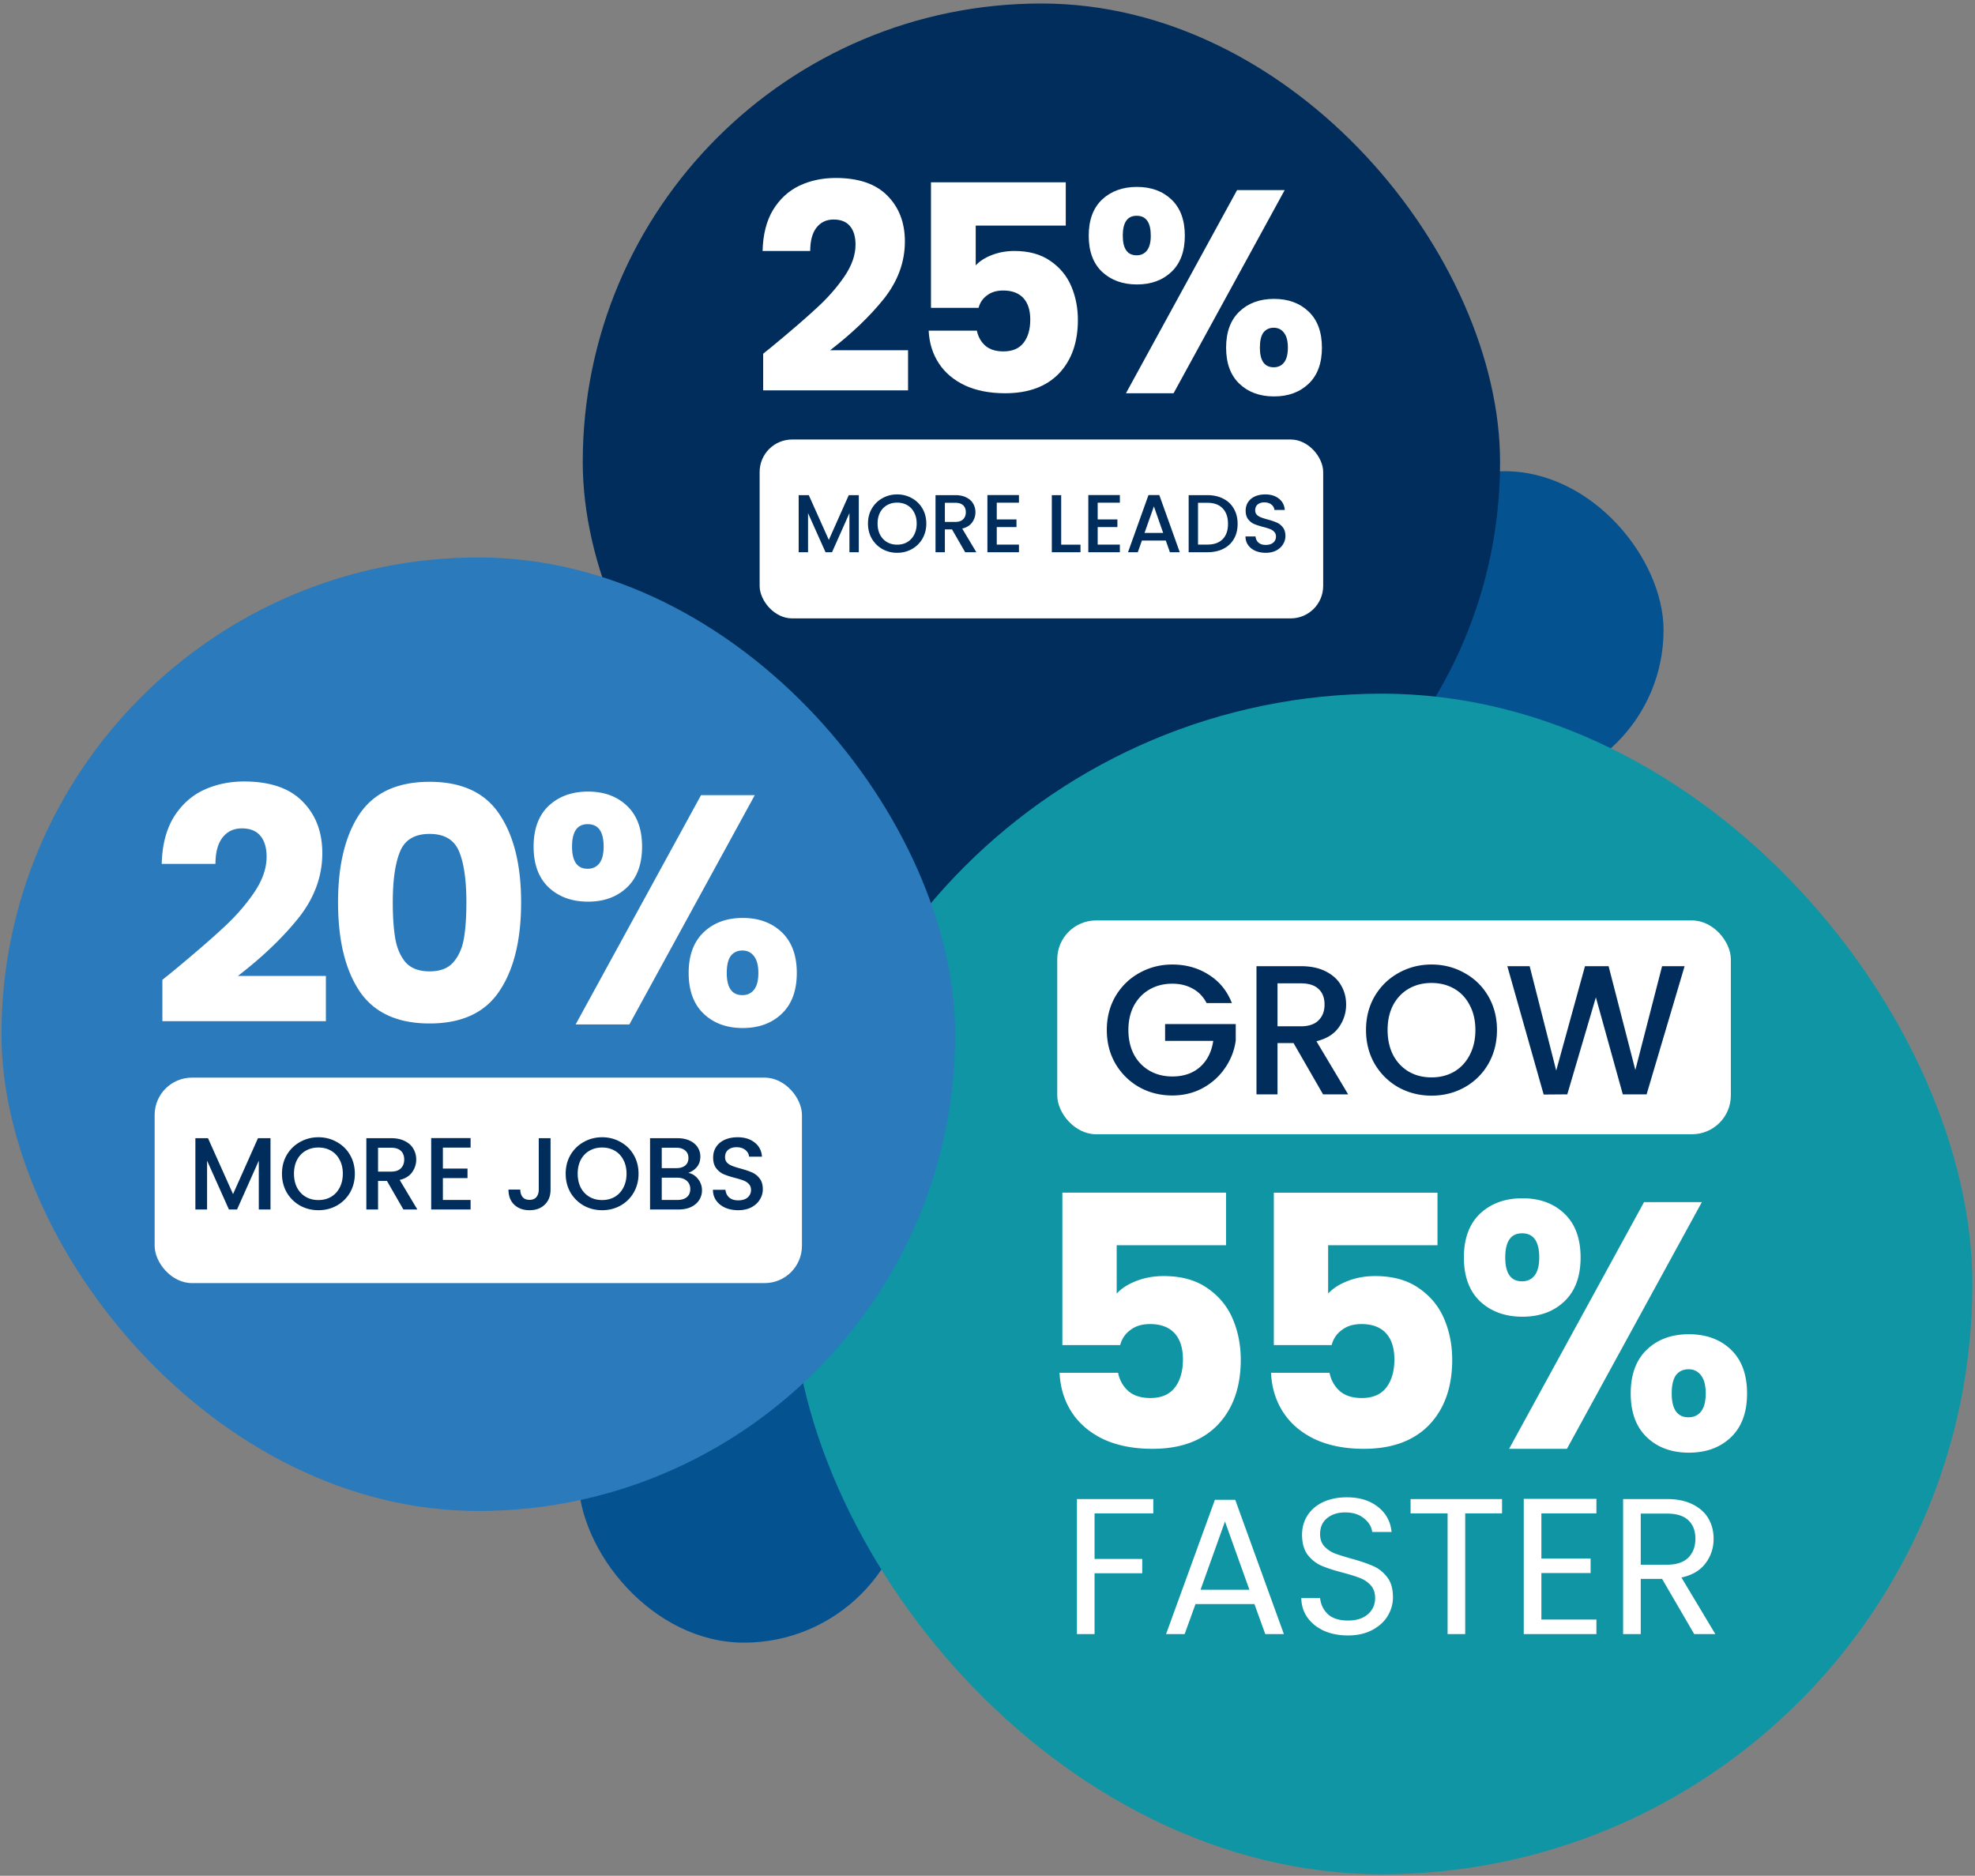 <svg fill="none" height="455" width="479" xmlns="http://www.w3.org/2000/svg"><rect width="100%" height="100%" fill="#808080" stroke="none"/><g fill="#055291"><rect rx="40.201" height="80.401" width="80.401" y="318.047" x="140.233"></rect><rect rx="38.548" height="77.097" width="77.097" y="114.293" x="326.367"></rect></g><rect fill="#002d5c" rx="111.24" height="222.479" width="222.479" y=".85" x="141.335"></rect><rect fill="#0f95a4" rx="143.18" height="286.359" width="286.359" y="168.26" x="191.999"></rect><rect fill="#2a7abc" rx="115.645" height="231.29" width="231.29" y="135.219" x=".358"></rect><g fill="#fff"><path d="M185.092 85.799l2.17-1.75c4.573-3.78 8.166-6.883 10.78-9.31 2.66-2.427 4.9-4.97 6.72-7.63s2.73-5.25 2.73-7.77c0-1.913-.444-3.407-1.33-4.48s-2.217-1.61-3.99-1.61-3.174.677-4.2 2.03c-.98 1.307-1.47 3.173-1.47 5.6h-11.55c.093-3.967.933-7.28 2.52-9.94 1.633-2.66 3.756-4.62 6.37-5.88 2.66-1.26 5.6-1.89 8.82-1.89 5.553 0 9.73 1.423 12.53 4.27 2.846 2.847 4.27 6.557 4.27 11.13 0 4.993-1.704 9.637-5.11 13.93-3.407 4.247-7.747 8.4-13.02 12.46h18.9v9.73h-35.14v-8.89zm73.39-31.08h-21.84v9.66c.933-1.027 2.24-1.867 3.92-2.52s3.5-.98 5.46-.98c3.5 0 6.393.793 8.68 2.38 2.333 1.587 4.037 3.64 5.11 6.16s1.61 5.25 1.61 8.19c0 5.46-1.54 9.8-4.62 13.02-3.08 3.173-7.42 4.76-13.02 4.76-3.733 0-6.977-.63-9.73-1.89-2.753-1.307-4.877-3.103-6.37-5.39s-2.31-4.923-2.45-7.91h11.69c.28 1.447.957 2.66 2.03 3.64 1.073.933 2.543 1.4 4.41 1.4 2.193 0 3.827-.7 4.9-2.1s1.61-3.267 1.61-5.6c0-2.287-.56-4.037-1.68-5.25s-2.753-1.82-4.9-1.82c-1.587 0-2.893.397-3.92 1.19-1.027.747-1.703 1.75-2.03 3.01h-11.55v-30.45h32.69v10.5zm5.567 2.45c0-3.78 1.074-6.697 3.22-8.75 2.194-2.053 5.017-3.08 8.47-3.08s6.254 1.027 8.4 3.08 3.22 4.97 3.22 8.75-1.073 6.697-3.22 8.75-4.946 3.08-8.4 3.08-6.276-1.027-8.47-3.08c-2.146-2.053-3.22-4.97-3.22-8.75zm47.53-11.06l-26.95 49.28h-11.55l26.95-49.28h11.55zm-35.91 6.23c-2.24 0-3.36 1.61-3.36 4.83 0 3.173 1.12 4.76 3.36 4.76 1.074 0 1.914-.397 2.52-1.19s.91-1.983.91-3.57c0-3.22-1.143-4.83-3.43-4.83zm21.7 31.99c0-3.78 1.074-6.697 3.22-8.75s4.947-3.08 8.4-3.08 6.254 1.027 8.4 3.08 3.22 4.97 3.22 8.75-1.073 6.697-3.22 8.75-4.946 3.08-8.4 3.08-6.253-1.027-8.4-3.08-3.22-4.97-3.22-8.75zm11.55-4.83c-1.073 0-1.913.397-2.52 1.19-.56.793-.84 2.007-.84 3.64 0 3.173 1.12 4.76 3.36 4.76 1.074 0 1.914-.397 2.52-1.19s.91-1.983.91-3.57-.303-2.777-.91-3.57c-.606-.84-1.446-1.26-2.52-1.26z"></path><rect rx="7.879" height="43.39" width="136.679" y="106.609" x="184.235"></rect></g><path fill="#002d5c" d="M208.285 120.104v13.845h-2.271v-9.482l-4.223 9.482h-1.574l-4.243-9.482v9.482h-2.271v-13.845h2.451l4.86 10.857 4.841-10.857h2.43zm9.3 13.985c-1.288 0-2.477-.299-3.566-.897-1.075-.611-1.932-1.454-2.57-2.53-.624-1.089-.936-2.311-.936-3.665s.312-2.57.936-3.646c.638-1.075 1.495-1.912 2.57-2.51 1.089-.611 2.278-.916 3.566-.916 1.302 0 2.49.305 3.566.916a6.58 6.58 0 0 1 2.57 2.51c.624 1.076.936 2.291.936 3.646s-.312 2.576-.936 3.665c-.624 1.076-1.481 1.919-2.57 2.53-1.076.598-2.264.897-3.566.897zm0-1.973c.916 0 1.733-.205 2.45-.617.718-.425 1.275-1.023 1.674-1.793.411-.783.617-1.687.617-2.709s-.206-1.919-.617-2.689c-.399-.771-.956-1.362-1.674-1.773s-1.534-.618-2.45-.618-1.733.206-2.45.618a4.35 4.35 0 0 0-1.693 1.773c-.399.77-.598 1.666-.598 2.689s.199 1.926.598 2.709c.411.77.976 1.368 1.693 1.793.717.412 1.534.617 2.45.617zm16.498 1.833l-3.187-5.538h-1.733v5.538h-2.271v-13.845h4.781c1.062 0 1.959.186 2.689.558.744.372 1.295.87 1.654 1.494.371.624.557 1.321.557 2.092 0 .903-.265 1.726-.797 2.47-.517.73-1.321 1.228-2.41 1.494l3.426 5.737h-2.709zm-4.92-7.351h2.51c.85 0 1.487-.212 1.912-.637.438-.425.658-.996.658-1.713s-.213-1.275-.638-1.674c-.425-.411-1.069-.617-1.932-.617h-2.51v4.641zm12.586-4.661v4.064h4.781v1.852h-4.781v4.244h5.379v1.852h-7.65v-13.865h7.65v1.853h-5.379zm15.622 10.179h4.681v1.833H255.1v-13.845h2.271v12.012zm8.852-10.179v4.064h4.781v1.852h-4.781v4.244h5.378v1.852h-7.649v-13.865h7.649v1.853h-5.378zm16.522 9.183h-5.797l-.996 2.829h-2.37l4.96-13.865h2.629l4.961 13.865h-2.391l-.996-2.829zm-.637-1.852l-2.251-6.435-2.271 6.435h4.522zm10.703-9.164c1.474 0 2.762.286 3.864.857 1.116.558 1.972 1.368 2.57 2.43.611 1.049.916 2.278.916 3.686s-.305 2.629-.916 3.665c-.598 1.036-1.454 1.833-2.57 2.39-1.102.545-2.39.817-3.864.817h-4.522v-13.845h4.522zm0 11.993c1.62 0 2.862-.439 3.725-1.315s1.295-2.112 1.295-3.705c0-1.607-.432-2.862-1.295-3.766s-2.105-1.354-3.725-1.354h-2.251v10.14h2.251zm14.163 1.992c-.93 0-1.766-.16-2.51-.478-.744-.332-1.328-.797-1.753-1.395s-.638-1.295-.638-2.092h2.431c.053.598.285 1.089.697 1.475.425.385 1.016.577 1.773.577.784 0 1.394-.186 1.833-.558.438-.385.657-.876.657-1.474 0-.464-.139-.843-.418-1.135-.266-.292-.605-.518-1.016-.677-.399-.16-.956-.332-1.674-.518-.903-.239-1.64-.479-2.211-.718-.558-.252-1.036-.637-1.434-1.155s-.598-1.209-.598-2.072c0-.797.2-1.494.598-2.091s.956-1.056 1.673-1.375 1.547-.478 2.49-.478c1.342 0 2.437.339 3.287 1.016.864.664 1.342 1.58 1.435 2.749h-2.51c-.04-.505-.279-.936-.718-1.295s-1.016-.538-1.733-.538c-.65 0-1.182.166-1.593.498s-.618.81-.618 1.435c0 .425.126.776.379 1.055.265.266.597.478.996.638s.943.332 1.633.518c.917.252 1.66.504 2.231.757a3.6 3.6 0 0 1 1.474 1.175c.412.518.618 1.215.618 2.092a3.73 3.73 0 0 1-.578 1.992c-.372.624-.923 1.129-1.653 1.514-.717.372-1.567.558-2.55.558z"></path><rect fill="#fff" rx="9.05" height="49.839" width="156.993" y="261.395" x="37.506"></rect><path fill="#002d5c" d="M65.604 276.082v17.297h-2.837v-11.847l-5.276 11.847h-1.966l-5.301-11.847v11.847h-2.837v-17.297h3.061l6.073 13.564 6.048-13.564h3.036zm11.619 17.471c-1.609 0-3.094-.373-4.455-1.12-1.344-.763-2.414-1.817-3.211-3.161-.78-1.36-1.17-2.887-1.17-4.579s.39-3.211 1.17-4.555c.796-1.344 1.867-2.389 3.211-3.136 1.361-.763 2.846-1.144 4.455-1.144 1.626 0 3.111.381 4.455 1.144 1.361.747 2.431 1.792 3.211 3.136s1.17 2.862 1.17 4.555-.39 3.219-1.17 4.579a8.39 8.39 0 0 1-3.211 3.161c-1.344.747-2.829 1.12-4.455 1.12zm0-2.464c1.145 0 2.165-.257 3.061-.771.896-.531 1.593-1.278 2.091-2.24.514-.979.772-2.108.772-3.385s-.257-2.398-.772-3.36c-.498-.962-1.195-1.701-2.091-2.215s-1.916-.772-3.061-.772-2.165.258-3.061.772-1.601 1.253-2.115 2.215c-.498.962-.747 2.082-.747 3.36s.249 2.406.747 3.385c.514.962 1.219 1.709 2.115 2.24.896.514 1.916.771 3.061.771zm20.612 2.29l-3.982-6.919h-2.165v6.919H88.85v-17.297h5.973c1.327 0 2.447.232 3.36.696.929.465 1.618 1.087 2.066 1.867.464.78.697 1.651.697 2.613 0 1.129-.332 2.157-.996 3.086-.647.913-1.651 1.535-3.011 1.867l4.28 7.168h-3.384zm-6.147-9.184h3.136c1.062 0 1.858-.265 2.389-.796.547-.531.821-1.245.821-2.141s-.266-1.593-.796-2.09c-.531-.515-1.336-.772-2.414-.772h-3.136v5.799zm15.726-5.824v5.077h5.973v2.315h-5.973v5.301h6.719v2.315h-9.557v-17.322h9.557v2.314h-6.719zm26.112-2.289v12.469c0 1.543-.473 2.762-1.419 3.658-.929.896-2.157 1.344-3.683 1.344s-2.763-.448-3.709-1.344c-.929-.896-1.393-2.115-1.393-3.658h2.862c.016.763.207 1.368.572 1.816.382.448.938.672 1.668.672s1.286-.224 1.667-.672c.382-.464.573-1.07.573-1.816v-12.469h2.862zm12.505 17.471c-1.609 0-3.094-.373-4.455-1.12a8.62 8.62 0 0 1-3.21-3.161c-.78-1.36-1.17-2.887-1.17-4.579s.39-3.211 1.17-4.555c.796-1.344 1.866-2.389 3.21-3.136 1.361-.763 2.846-1.144 4.455-1.144 1.626 0 3.111.381 4.455 1.144 1.361.747 2.431 1.792 3.211 3.136s1.169 2.862 1.169 4.555-.389 3.219-1.169 4.579a8.39 8.39 0 0 1-3.211 3.161c-1.344.747-2.829 1.12-4.455 1.12zm0-2.464c1.145 0 2.165-.257 3.061-.771.896-.531 1.593-1.278 2.091-2.24.514-.979.772-2.108.772-3.385s-.258-2.398-.772-3.36c-.498-.962-1.195-1.701-2.091-2.215s-1.916-.772-3.061-.772-2.165.258-3.061.772-1.601 1.253-2.116 2.215c-.497.962-.746 2.082-.746 3.36s.249 2.406.746 3.385a5.63 5.63 0 0 0 2.116 2.24c.896.514 1.916.771 3.061.771zm20.886-6.595c.929.166 1.717.655 2.364 1.468a4.32 4.32 0 0 1 .971 2.763 4.28 4.28 0 0 1-.697 2.389c-.448.697-1.103 1.253-1.966 1.668-.863.398-1.867.597-3.012.597h-6.919v-17.297h6.596c1.178 0 2.19.199 3.036.597s1.485.937 1.917 1.618a4.02 4.02 0 0 1 .647 2.24c0 .995-.266 1.825-.797 2.488s-1.244 1.154-2.14 1.469zm-6.421-1.145h3.509c.929 0 1.651-.207 2.165-.622.531-.432.797-1.046.797-1.842 0-.78-.266-1.385-.797-1.817-.514-.448-1.236-.672-2.165-.672h-3.509v4.953zm3.832 7.715c.963 0 1.718-.232 2.265-.697s.822-1.111.822-1.941c0-.846-.291-1.518-.871-2.016s-1.353-.746-2.315-.746h-3.733v5.4h3.832zm14.707 2.489c-1.162 0-2.207-.199-3.136-.597-.93-.415-1.66-.996-2.191-1.742s-.796-1.618-.796-2.614h3.036c.067.747.357 1.361.872 1.842.53.481 1.269.722 2.215.722.979 0 1.742-.232 2.289-.697a2.34 2.34 0 0 0 .822-1.842c0-.58-.175-1.053-.523-1.418-.332-.365-.755-.647-1.269-.847-.498-.199-1.195-.414-2.091-.647-1.128-.298-2.049-.597-2.763-.896a4.68 4.68 0 0 1-1.792-1.443c-.497-.647-.746-1.51-.746-2.589 0-.995.249-1.866.746-2.613s1.195-1.319 2.091-1.717 1.933-.597 3.111-.597c1.676 0 3.045.423 4.107 1.269 1.078.829 1.676 1.974 1.792 3.434h-3.136c-.05-.63-.349-1.169-.896-1.617s-1.27-.672-2.166-.672c-.813 0-1.476.207-1.991.622s-.771 1.012-.771 1.792c0 .531.157.971.473 1.319.332.332.746.597 1.244.796s1.178.415 2.041.647c1.145.316 2.074.631 2.787.946.731.315 1.344.805 1.842 1.469.515.647.772 1.518.772 2.613 0 .879-.241 1.709-.722 2.489-.465.78-1.153 1.41-2.066 1.891-.896.465-1.958.697-3.185.697z"></path><g fill="#fff"><path d="M39.381 237.671l2.449-1.975c5.161-4.266 9.217-7.768 12.166-10.507 3.002-2.739 5.53-5.609 7.584-8.611s3.081-5.925 3.081-8.769c0-2.159-.5-3.845-1.501-5.056s-2.502-1.817-4.503-1.817-3.581.764-4.74 2.291c-1.106 1.475-1.659 3.581-1.659 6.32H39.223c.105-4.477 1.053-8.216 2.844-11.218 1.843-3.002 4.24-5.214 7.189-6.636 3.002-1.422 6.32-2.133 9.954-2.133 6.267 0 10.981 1.606 14.141 4.819 3.213 3.213 4.819 7.4 4.819 12.561 0 5.635-1.922 10.876-5.767 15.721-3.845 4.793-8.743 9.48-14.694 14.062h21.33v10.981H39.381v-10.033zm42.606-18.802c0-9.059 1.738-16.195 5.214-21.409 3.529-5.214 9.19-7.821 16.985-7.821s13.43 2.607 16.906 7.821c3.528 5.214 5.293 12.35 5.293 21.409 0 9.164-1.765 16.353-5.293 21.567-3.476 5.214-9.112 7.821-16.906 7.821s-13.457-2.607-16.985-7.821c-3.476-5.214-5.214-12.403-5.214-21.567zm31.126 0c0-5.319-.58-9.401-1.738-12.245-1.159-2.897-3.555-4.345-7.189-4.345s-6.031 1.448-7.189 4.345c-1.159 2.844-1.738 6.926-1.738 12.245 0 3.581.211 6.557.632 8.927.421 2.317 1.264 4.213 2.528 5.688 1.317 1.422 3.239 2.133 5.767 2.133s4.424-.711 5.688-2.133c1.316-1.475 2.185-3.371 2.607-5.688.421-2.37.632-5.346.632-8.927zm16.303-13.509c0-4.266 1.211-7.558 3.634-9.875 2.475-2.317 5.662-3.476 9.559-3.476s7.057 1.159 9.48 3.476 3.634 5.609 3.634 9.875-1.211 7.558-3.634 9.875-5.583 3.476-9.48 3.476-7.084-1.159-9.559-3.476c-2.423-2.317-3.634-5.609-3.634-9.875zm53.641-12.482l-30.415 55.616h-13.035l30.415-55.616h13.035zm-40.527 7.031c-2.528 0-3.792 1.817-3.792 5.451 0 3.581 1.264 5.372 3.792 5.372 1.211 0 2.159-.448 2.844-1.343s1.027-2.238 1.027-4.029c0-3.634-1.29-5.451-3.871-5.451zm24.49 36.103c0-4.266 1.211-7.558 3.634-9.875s5.583-3.476 9.48-3.476 7.057 1.159 9.48 3.476 3.634 5.609 3.634 9.875-1.211 7.558-3.634 9.875-5.583 3.476-9.48 3.476-7.057-1.159-9.48-3.476-3.634-5.609-3.634-9.875zm13.035-5.451c-1.211 0-2.159.448-2.844 1.343-.632.895-.948 2.265-.948 4.108 0 3.581 1.264 5.372 3.792 5.372 1.211 0 2.159-.448 2.844-1.343s1.027-2.238 1.027-4.029-.342-3.134-1.027-4.029c-.685-.948-1.633-1.422-2.844-1.422zm99.653 133.053v3.478h-14.241v11.045h11.562v3.478h-11.562v14.758h-4.277v-32.759h18.518zm24.53 25.474H289.95l-2.632 7.285h-4.512l11.844-32.571h4.935l11.797 32.571h-4.512l-2.632-7.285zm-1.222-3.478l-5.922-16.544-5.922 16.544h11.844zm23.915 11.092c-2.162 0-4.105-.376-5.828-1.128-1.692-.783-3.024-1.849-3.995-3.196-.972-1.379-1.473-2.961-1.504-4.747h4.559c.156 1.535.783 2.836 1.88 3.901 1.128 1.034 2.757 1.551 4.888 1.551 2.036 0 3.634-.501 4.794-1.504 1.19-1.034 1.786-2.35 1.786-3.948 0-1.253-.345-2.272-1.034-3.055a6.61 6.61 0 0 0-2.585-1.786c-1.034-.407-2.429-.846-4.183-1.316-2.162-.564-3.901-1.128-5.217-1.692-1.285-.564-2.397-1.441-3.337-2.632-.909-1.222-1.363-2.851-1.363-4.888 0-1.786.454-3.368 1.363-4.747s2.177-2.444 3.807-3.196c1.66-.752 3.556-1.128 5.687-1.128 3.07 0 5.577.768 7.52 2.303 1.974 1.535 3.086 3.572 3.337 6.11h-4.7c-.157-1.253-.815-2.35-1.974-3.29-1.16-.971-2.695-1.457-4.606-1.457-1.786 0-3.243.47-4.371 1.41-1.128.909-1.692 2.193-1.692 3.854 0 1.191.329 2.162.987 2.914.689.752 1.519 1.332 2.491 1.739 1.002.376 2.397.815 4.183 1.316 2.162.595 3.901 1.191 5.217 1.786 1.316.564 2.444 1.457 3.384 2.679.94 1.191 1.41 2.82 1.41 4.888 0 1.598-.423 3.102-1.269 4.512s-2.1 2.554-3.76 3.431-3.619 1.316-5.875 1.316zm37.361-33.088v3.478h-8.93v29.281h-4.277v-29.281h-8.977v-3.478h22.184zm9.541 3.478v10.951h11.938v3.525h-11.938v11.28h13.348v3.525h-17.625v-32.806h17.625v3.525h-13.348zm37.069 29.281l-7.802-13.395h-5.17v13.395h-4.277v-32.759h10.575c2.475 0 4.559.423 6.251 1.269 1.723.846 3.008 1.99 3.854 3.431s1.269 3.086 1.269 4.935c0 2.256-.658 4.246-1.974 5.969-1.285 1.723-3.227 2.867-5.828 3.431l8.225 13.724h-5.123zm-12.972-16.826h6.298c2.319 0 4.058-.564 5.217-1.692 1.159-1.159 1.739-2.695 1.739-4.606 0-1.943-.58-3.447-1.739-4.512-1.128-1.065-2.867-1.598-5.217-1.598h-6.298v12.408zm-100.578-77.5h-26.52v11.73c1.133-1.247 2.72-2.267 4.76-3.06s4.25-1.19 6.63-1.19c4.25 0 7.763.963 10.54 2.89 2.833 1.926 4.901 4.42 6.205 7.48s1.955 6.375 1.955 9.945c0 6.63-1.87 11.9-5.61 15.81-3.74 3.853-9.01 5.78-15.81 5.78-4.534 0-8.472-.765-11.815-2.295-3.344-1.587-5.922-3.769-7.735-6.545s-2.805-5.979-2.975-9.605h14.195c.34 1.756 1.161 3.23 2.465 4.42 1.303 1.133 3.088 1.7 5.355 1.7 2.663 0 4.646-.85 5.95-2.55s1.955-3.967 1.955-6.8c0-2.777-.68-4.902-2.04-6.375s-3.344-2.21-5.95-2.21c-1.927 0-3.514.481-4.76 1.445-1.247.906-2.069 2.125-2.465 3.655h-14.025v-36.975h39.695v12.75zm51.283 0h-26.52v11.73c1.133-1.247 2.72-2.267 4.76-3.06s4.25-1.19 6.63-1.19c4.25 0 7.763.963 10.54 2.89 2.833 1.926 4.902 4.42 6.205 7.48s1.955 6.375 1.955 9.945c0 6.63-1.87 11.9-5.61 15.81-3.74 3.853-9.01 5.78-15.81 5.78-4.533 0-8.472-.765-11.815-2.295-3.343-1.587-5.922-3.769-7.735-6.545s-2.805-5.979-2.975-9.605h14.195c.34 1.756 1.162 3.23 2.465 4.42 1.303 1.133 3.088 1.7 5.355 1.7 2.663 0 4.647-.85 5.95-2.55s1.955-3.967 1.955-6.8c0-2.777-.68-4.902-2.04-6.375s-3.343-2.21-5.95-2.21c-1.927 0-3.513.481-4.76 1.445-1.247.906-2.068 2.125-2.465 3.655H308.94v-36.975h39.695v12.75zm6.403 2.975c0-4.59 1.304-8.132 3.91-10.625 2.664-2.494 6.092-3.74 10.285-3.74s7.594 1.246 10.2 3.74 3.91 6.035 3.91 10.625-1.303 8.131-3.91 10.625-6.006 3.74-10.2 3.74-7.621-1.247-10.285-3.74c-2.606-2.494-3.91-6.035-3.91-10.625zm57.715-13.43l-32.725 59.84h-14.025l32.725-59.84h14.025zm-43.605 7.565c-2.72 0-4.08 1.955-4.08 5.865 0 3.853 1.36 5.78 4.08 5.78 1.304 0 2.324-.482 3.06-1.445s1.105-2.409 1.105-4.335c0-3.91-1.388-5.865-4.165-5.865zm26.35 38.845c0-4.59 1.304-8.132 3.91-10.625s6.007-3.74 10.2-3.74 7.594 1.246 10.2 3.74 3.91 6.035 3.91 10.625-1.303 8.131-3.91 10.625-6.006 3.74-10.2 3.74-7.593-1.247-10.2-3.74-3.91-6.035-3.91-10.625zm14.025-5.865c-1.303 0-2.323.481-3.06 1.445-.68.963-1.02 2.436-1.02 4.42 0 3.853 1.36 5.78 4.08 5.78 1.304 0 2.324-.482 3.06-1.445s1.105-2.409 1.105-4.335-.368-3.372-1.105-4.335c-.736-1.02-1.756-1.53-3.06-1.53z"></path><rect rx="9.418" height="51.864" width="163.371" y="223.264" x="256.415"></rect></g><path fill="#002d5c" d="M292.639 243.307c-.806-1.551-1.924-2.714-3.356-3.489-1.431-.805-3.086-1.208-4.965-1.208-2.058 0-3.892.462-5.503 1.387s-2.878 2.237-3.802 3.937c-.895 1.699-1.342 3.668-1.342 5.905s.447 4.22 1.342 5.949c.924 1.7 2.192 3.013 3.802 3.937s3.445 1.387 5.503 1.387c2.773 0 5.025-.776 6.755-2.326s2.788-3.654 3.176-6.308h-11.676v-4.071h17.134v3.981c-.328 2.416-1.193 4.638-2.595 6.666-1.372 2.028-3.176 3.653-5.413 4.876-2.207 1.193-4.667 1.79-7.381 1.79-2.923 0-5.592-.671-8.008-2.014a15.5 15.5 0 0 1-5.771-5.681c-1.401-2.416-2.102-5.144-2.102-8.186s.701-5.771 2.102-8.187c1.432-2.416 3.355-4.295 5.771-5.637 2.446-1.371 5.115-2.057 8.008-2.057 3.31 0 6.248.82 8.813 2.46 2.594 1.61 4.473 3.907 5.636 6.889h-6.128zm28.247 22.144l-7.158-12.436h-3.892v12.436h-5.099V234.36h10.736c2.386 0 4.399.418 6.039 1.253 1.67.835 2.908 1.953 3.713 3.355.835 1.402 1.253 2.967 1.253 4.697a9.33 9.33 0 0 1-1.789 5.547c-1.164 1.641-2.968 2.759-5.413 3.355l7.694 12.884h-6.084zm-11.05-16.507h5.637c1.909 0 3.34-.477 4.295-1.432.984-.954 1.476-2.236 1.476-3.847s-.477-2.863-1.432-3.758c-.954-.924-2.4-1.386-4.339-1.386h-5.637v10.423zm37.347 16.82c-2.893 0-5.562-.671-8.008-2.013-2.415-1.372-4.339-3.265-5.77-5.681-1.402-2.446-2.103-5.189-2.103-8.231s.701-5.771 2.103-8.187c1.431-2.416 3.355-4.295 5.77-5.637 2.446-1.371 5.115-2.057 8.008-2.057 2.923 0 5.592.686 8.008 2.057a14.76 14.76 0 0 1 5.77 5.637c1.402 2.416 2.103 5.145 2.103 8.187s-.701 5.785-2.103 8.231a15.08 15.08 0 0 1-5.77 5.681c-2.416 1.342-5.085 2.013-8.008 2.013zm0-4.428c2.058 0 3.892-.463 5.502-1.387 1.611-.955 2.863-2.297 3.758-4.026.925-1.76 1.387-3.788 1.387-6.084s-.462-4.31-1.387-6.04c-.895-1.729-2.147-3.057-3.758-3.981s-3.444-1.387-5.502-1.387-3.892.462-5.502 1.387-2.878 2.252-3.803 3.981c-.895 1.73-1.342 3.743-1.342 6.04s.447 4.324 1.342 6.084c.925 1.729 2.192 3.071 3.803 4.026 1.61.924 3.444 1.387 5.502 1.387zm61.385-26.976l-9.216 31.091h-5.771l-6.531-23.531-6.934 23.531-5.726.045-8.813-31.136h5.413l6.442 25.32 6.979-25.32h5.726l6.486 25.186 6.487-25.186h5.458z"></path></svg>